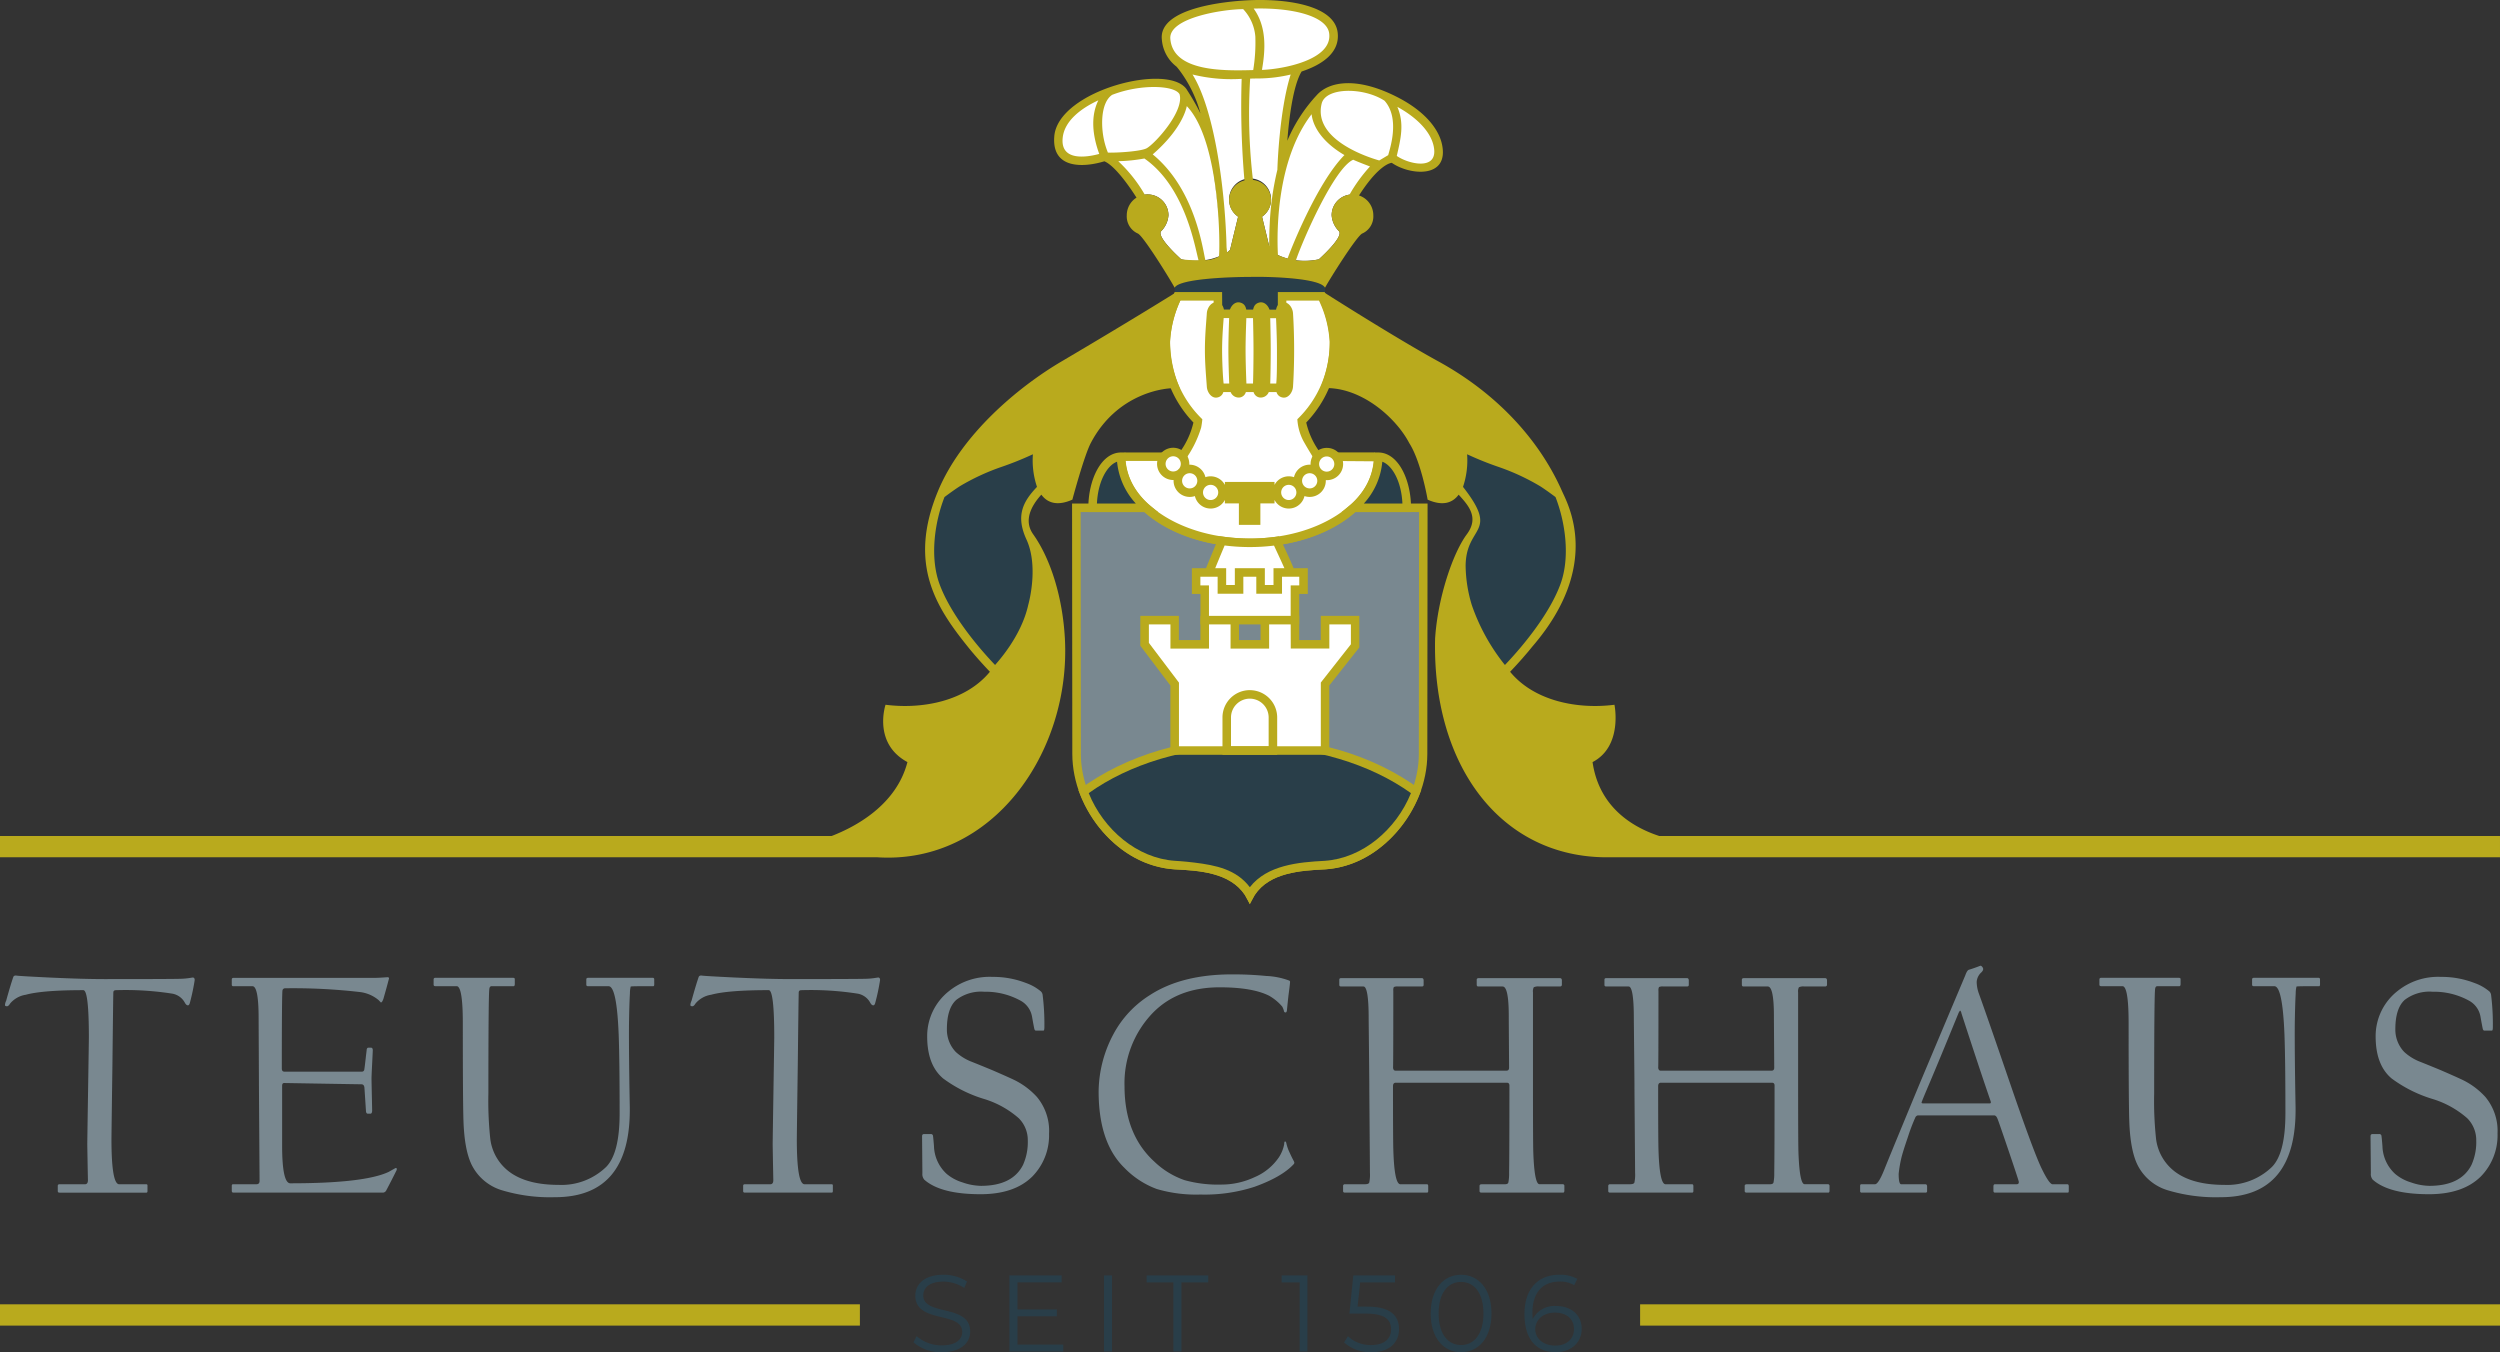 <svg id="Gruppe_1345" data-name="Gruppe 1345" xmlns="http://www.w3.org/2000/svg" xmlns:xlink="http://www.w3.org/1999/xlink" width="447.268" height="241.922" viewBox="0 0 447.268 241.922">
  <rect x="0" y="0" width="447.268" height="241.922" fill="#333333" stroke="none"/>
  <defs>
    <clipPath id="clip-path">
      <rect id="Rechteck_4" data-name="Rechteck 4" width="447.268" height="241.922" fill="none"/>
    </clipPath>
  </defs>
  <g id="Gruppe_1" data-name="Gruppe 1" clip-path="url(#clip-path)">
    <path id="Pfad_1" data-name="Pfad 1" d="M395.513,241.274c-2.666-4.03-8.215-4.374-12.615-4.591-9.952-.667-18.239-10.46-18.263-20.629l-.043-44.817h13.521c4.875,4.508,11.84,6.266,18.28,6.271s13.405-1.762,18.281-6.271h13.521l-.044,44.817c-.023,10.169-8.31,19.963-18.262,20.629-4.4.217-9.949.56-12.615,4.591-.137.207-.881,1.626-.881,1.626s-.744-1.419-.88-1.626" transform="translate(-172.79 -81.153)" fill="#b9aa1d"/>
    <path id="Pfad_2" data-name="Pfad 2" d="M398.158,241.806a5.291,5.291,0,0,1,.287.477h-1.356a5.51,5.51,0,0,1,.288-.477c2.957-4.471,8.893-5.019,13.791-5.271,9.056-.607,16.811-9.643,16.833-19.112l.042-43.29h-11.4c-4.567,4.087-11.583,6.265-18.873,6.272s-14.307-2.185-18.873-6.272h-11.4l.042,43.29c.021,9.466,7.769,18.5,16.819,19.112,0,0,1.55.076,3.487.315,4.1.508,7.9,1.3,10.318,4.957" transform="translate(-174.164 -82.526)" fill="#798890"/>
    <path id="Pfad_3" data-name="Pfad 3" d="M452.035,45.244c-.085-.043-13.128-3.251-11.164-11.184a2.567,2.567,0,0,1,.455-.892s-3.9,3.606-6.361,11.233a53.884,53.884,0,0,0-2.047,16.461,9.625,9.625,0,0,0,2.771,1.164,11.866,11.866,0,0,0,5.423.085s4.491-3.982,3.6-5.03a4.459,4.459,0,0,1-1.312-2.85,3.728,3.728,0,0,1,3.728-3.729c.109,0,.254-.009.371,0,0,0,3.58-5.207,4.536-5.259" transform="translate(-205.158 -15.719)" fill="#fff" fill-rule="evenodd"/>
    <path id="Pfad_4" data-name="Pfad 4" d="M419.066,40.387s.212-14.089,3.093-18.326a25.682,25.682,0,0,1-7.027,1.131c-3.1,0-10.913,1-14.685-2.276,0,0,1.8,1.633,3.854,6.155s2.29,9.864,2.6,13.218c.71,7.735,1.7,15.178,1.7,15.178a3.394,3.394,0,0,0,1.248-.857l1.44-5.931a3.757,3.757,0,1,1,4.283,0l1.44,5.931a2.083,2.083,0,0,0,.521.445,55.985,55.985,0,0,1,1.538-14.669" transform="translate(-189.782 -9.913)" fill="#fff" fill-rule="evenodd"/>
    <path id="Pfad_5" data-name="Pfad 5" d="M426.485,6.554c-1.053-8.076-30.75-5.723-29.933,1.137.941,7.911,12.738,6.273,16.726,6.273s13.937-1.807,13.207-7.41" transform="translate(-187.928 -0.686)" fill="#fff" fill-rule="evenodd"/>
    <path id="Pfad_6" data-name="Pfad 6" d="M368.173,41.31s6.764.326,8.071-.98,7.306-7.8,6.042-10.52c-2.123-4.573-21.379-.024-22.346,7.907-.817,6.7,8.233,3.593,8.233,3.593" transform="translate(-170.56 -13.264)" fill="#fff" fill-rule="evenodd"/>
    <path id="Pfad_7" data-name="Pfad 7" d="M447.879,32.353c-1.963,7.933,11.157,11.18,11.157,11.18l2.2-1.312s1.634,1.633,5.554,1.8,4.64-6.927-4.737-11.827-13.69-1.8-14.174.162" transform="translate(-212.166 -14.013)" fill="#fff" fill-rule="evenodd"/>
    <path id="Pfad_8" data-name="Pfad 8" d="M395.118,45.282c.932,7.711,1.715,15.178,1.715,15.178a13.17,13.17,0,0,1-2.054.753,11.872,11.872,0,0,1-5.423.085s-4.491-3.982-3.6-5.03a4.462,4.462,0,0,0,1.313-2.85,3.729,3.729,0,0,0-3.729-3.729,3.631,3.631,0,0,0-1.516.33s-3.309-6.129-6.19-7.062c0,0,6.766.32,8.073-.985s7.305-7.8,6.042-10.52a33.145,33.145,0,0,1,5.37,13.831" transform="translate(-178.022 -14.905)" fill="#fff" fill-rule="evenodd"/>
    <path id="Pfad_9" data-name="Pfad 9" d="M418.7,100.773l-11.468-.03-.029-3.115h-7.726V96.1c.846-1.694,10.191-1.934,12.987-1.934.49-.011.936-.015,1.271-.015,2.8,0,11.8.255,12.645,1.949v1.531l-7.687,0Z" transform="translate(-189.32 -44.618)" fill="#293e49" fill-rule="evenodd"/>
    <path id="Pfad_10" data-name="Pfad 10" d="M396.54,279.019c-2.666-4.03-8.215-4.374-12.615-4.591-8.228-.551-14.461-6.908-17.165-14.174,8.844-6.547,19.777-9.375,30.66-9.375s21.816,2.828,30.66,9.375c-2.7,7.266-8.937,13.623-17.164,14.174-4.4.217-9.949.56-12.615,4.591-.137.207-.881,1.626-.881,1.626s-.744-1.419-.88-1.626" transform="translate(-173.817 -118.898)" fill="#b9aa1d"/>
    <path id="Pfad_11" data-name="Pfad 11" d="M390.14,99.336h8.49l.022,3.122,9.949.025V99.336h8.381c1.176,2.824,2.405,5.726,2.405,8.845a20.465,20.465,0,0,1-5.705,14.49,14.419,14.419,0,0,0,2.467,5.343l9.658.008,1.526.835c0,9.185-10.9,16.1-23.742,16.1s-23.811-6.987-23.811-16.171l1.544-.763,9.7,0a14.476,14.476,0,0,0,2.475-5.351,20.466,20.466,0,0,1-5.706-14.49c0-3.149,1.164-6.007,2.345-8.845" transform="translate(-179.987 -47.078)" fill="#b9aa1d"/>
    <path id="Pfad_12" data-name="Pfad 12" d="M392.558,102.232a19.546,19.546,0,0,0-1.839,7.322,18.839,18.839,0,0,0,5.771,13.9,12.392,12.392,0,0,1-.216,1.522,19.529,19.529,0,0,1-2.995,5.927l-10.544.014c.6,7.511,10.051,13.886,22.257,13.886s21.594-6.313,22.188-13.821L416.7,130.9s-1.25-1.981-2.108-3.524a9.518,9.518,0,0,1-1.1-3.922,18.837,18.837,0,0,0,5.771-13.9,19.49,19.49,0,0,0-1.9-7.322h-5.84v3.151l-12.988-.033-.022-3.119Z" transform="translate(-181.387 -48.45)" fill="#fff"/>
    <rect id="Rechteck_1" data-name="Rechteck 1" width="153.84" height="3.809" transform="translate(0 233.351)" fill="#b9aa1d"/>
    <rect id="Rechteck_2" data-name="Rechteck 2" width="153.839" height="3.809" transform="translate(293.429 233.352)" fill="#b9aa1d"/>
    <path id="Pfad_13" data-name="Pfad 13" d="M375.041,26.526c1.46-.788,6.756-6.594,5.891-9.659-.883-1.637-7-1.867-12.06.1-2.1,1.39-2.18,6.016-1.135,9.3.14.443.274.792.375,1.037,1.914.046,5.936-.238,6.929-.776m-8.648-8.577c-3.337,1.544-6.017,3.787-6.36,6.6-.532,4.364,4.283,3.6,6.532,2.987-.086-.227-.182-.5-.28-.8-.954-3-1.2-6.085.109-8.778m19.161,28.6a5.407,5.407,0,0,0,2.413-.669c.24-1.284.306-20.552-5.743-26.907-.427,2.015-2.174,5.237-6.1,8.635,7.813,6.4,9,17.511,9.435,18.941M374.7,34.818a3.663,3.663,0,0,1,.513-.035,3.728,3.728,0,0,1,3.728,3.729,4.461,4.461,0,0,1-1.313,2.85c-.89,1.048,3.6,5.031,3.6,5.031a25.7,25.7,0,0,0,3.1.173c-.6-1.984-2.236-13.021-9.69-18.21a29.7,29.7,0,0,1-4.676.484,25.847,25.847,0,0,1,4.741,5.979M398.529,45.63a12.723,12.723,0,0,0,1.72.628c.32-.956,5.16-13.436,10.178-18.514-3.751-2.193-5.613-4.925-5.874-7.31-6.025,7.845-6.294,20.043-6.024,25.2m21.258-17.74c2.094,1.474,7.562,2.763,6.605-1.74-.591-2.786-3.276-5.271-6.5-7.038,1.281,3.014.613,5.685-.1,8.779m-3.133.812,1.6-.954c.166-.764,2.25-6.49-.668-9.741-3.8-2.452-10.516-2.4-11.236.517-1.6,6.483,8.4,9.643,10.3,10.178m-5.323,6.12A27.557,27.557,0,0,1,415,29.783s-2.232-.84-3-1.206c-3.384,1.465-9.015,14.336-10.254,18a12.25,12.25,0,0,0,4.1-.183s4.491-3.982,3.6-5.031a4.457,4.457,0,0,1-1.312-2.85,3.728,3.728,0,0,1,3.193-3.691M394.107,12.536a30.663,30.663,0,0,0,.379-5.984,8.1,8.1,0,0,0-2.175-4.916c-3.6.015-13.31,1.527-13.034,5.279.44,5.965,9.666,5.763,14.83,5.621m.081-11c2.29,3.181,2.157,7.157,1.481,10.971,3.636-.121,12.653-1.751,12.028-6.542-.393-3.019-6.348-4.628-13.51-4.43m4.244,28.813c.013-.634.362-10.682,2.377-17.011a25.781,25.781,0,0,1-5.562.7c-.525,0-1.091.012-1.686.026a101.485,101.485,0,0,0,.5,18.129,3.592,3.592,0,0,1,1.625,6.571l1.285,5.294c-.008-1.012.005-2.4.089-4a51.146,51.146,0,0,1,1.376-9.707M384.669,20.289a22.747,22.747,0,0,0-3.565-7.456c-.3-.415-.55-.717-.731-.922a6.723,6.723,0,0,1-2.61-4.816c-.67-5.773,11.794-6.834,14.978-7.019C399.9-.343,408.574.9,409.208,5.77c.474,3.629-2.773,5.817-6.442,7.023-1.456,2.4-2.209,7.855-2.558,12.388a27.822,27.822,0,0,1,5.264-8.157c2.2-2.467,7.237-3.4,14.664.481,4.812,2.514,7.182,5.667,7.746,8.329,1.315,6.195-5.8,5.537-8.978,3.3,0,0-2.131.005-5.87,5.836a3.731,3.731,0,0,1,2.56,3.543,3.354,3.354,0,0,1-1.955,3.253c-.926.306-5.925,8.271-6.687,9.712-.848-1.694-9.321-1.949-12.119-1.949-.335,0-.781,0-1.271.014-2.8,0-12.667.24-13.513,1.935-.763-1.44-5.683-9.406-6.609-9.712a3.354,3.354,0,0,1-1.955-3.253,3.724,3.724,0,0,1,1.742-3.156c-1.1-1.728-3.765-5.653-5.747-6.5-3.648,1.117-9.471,1.488-8.961-4.494.7-8.243,20.878-13.358,23.795-8.185a41.66,41.66,0,0,1,2.327,4.057Zm-1.421-6.963c4.1,6.606,5.879,21.475,6.088,30.9l.1.922a2.11,2.11,0,0,0,.527-.449l1.44-5.931a3.585,3.585,0,0,1,1.136-6.479,153.642,153.642,0,0,1-.5-18.183,29,29,0,0,1-8.786-.778" transform="translate(-169.897 0)" fill="#b9aa1d"/>
    <path id="Pfad_14" data-name="Pfad 14" d="M421.435,104.773s.112,3.983.112,6.533c0,1.987-.042,4.838-.089,6.038h1.073c.143-1.2.131-4.035.128-6.038,0-2.544-.2-6.533-.2-6.533,0-1.062.3-1.707,1.143-1.923,1.03-.264,1.863.864,1.932,1.923.107,1.635.2,3.977.2,6.533,0,2.583-.09,4.95-.2,6.6-.069,1.058-.9,2.185-1.932,1.921a1.34,1.34,0,0,1-1.023-.963H421.2a1.546,1.546,0,0,1-1.7.963,1.337,1.337,0,0,1-1.023-.963H417.1a1.337,1.337,0,0,1-1.024.963,1.546,1.546,0,0,1-1.7-.963h-1.307a1.337,1.337,0,0,1-1.023.963c-1.03.264-1.863-.863-1.932-1.921-.107-1.652-.344-4.02-.342-6.6,0-2.556.236-4.9.342-6.533.069-1.06.9-2.187,1.932-1.923.844.217,1.213.864,1.144,1.923-.106,1.627-.339,3.989-.343,6.533,0,2,.13,4.835.273,6.038h1c-.046-1.2-.149-4.051-.148-6.038,0-2.549.17-6.533.17-6.533,0-1.062.9-2.187,1.932-1.923.845.217,1.144.862,1.144,1.923,0,0-.169,4-.171,6.533,0,2,.1,4.834.149,6.038h1.182c.046-1.2.091-4.04.089-6.038,0-2.537-.112-6.533-.112-6.533,0-1.062.3-1.707,1.143-1.923,1.029-.264,1.932.862,1.932,1.923" transform="translate(-194.205 -48.725)" fill="#b9aa1d"/>
    <path id="Pfad_15" data-name="Pfad 15" d="M509.357,196.787c-4.523-1.474-10.748-4.982-11.938-13.221,5.462-2.841,3.918-10.259,3.918-10.259-6.487.836-14.311-.593-18.67-5.9.986-1.032,2.524-2.7,3.97-4.5,12.562-14.56,6.332-25.525,5.315-27.829-4.063-9.2-11.691-17.486-22.116-23.2-7.791-4.27-20.284-12.239-20.284-12.239l-1.171.895a20.657,20.657,0,0,1,2.055,7.792,21.97,21.97,0,0,1-1.748,8.379c7.008-.69,13.579,5.239,15.932,9.784,2.142,3.337,3.293,10.125,3.293,10.125,2.709,1.2,4.463.581,5.549-.891,1.758,1.931,3.7,4.071,1.465,7.083-2.538,3.415-5.227,11.484-5.678,18.671-.529,22.906,11.879,39.183,30.857,39.12v0h159.66v-3.81Z" transform="translate(-212.499 -47.221)" fill="#b9aa1d"/>
    <path id="Pfad_16" data-name="Pfad 16" d="M505.038,192.188c3.738-3.916,8.17-9.553,9.971-14.568,1.688-4.7.879-10.873-.921-15.477-.923-.689-1.974-1.449-2.748-1.938a39.827,39.827,0,0,0-7.439-3.451,57.251,57.251,0,0,1-5.441-2.18l-.184-.085.006.125a14.854,14.854,0,0,1-.742,5.709c6.609,8.448.534,6.782.467,14.111a25.117,25.117,0,0,0,1.1,7.013,35.567,35.567,0,0,0,5.93,10.74" transform="translate(-235.797 -73.217)" fill="#293e49"/>
    <path id="Pfad_17" data-name="Pfad 17" d="M211.385,100.534l-1.169-.895s-7.593,4.758-20.284,12.238c-7.809,4.6-17.917,13.08-22.116,23.2-5.417,13.057-.33,20.8,5.315,27.829,1.446,1.8,2.984,3.466,3.97,4.5-4.36,5.309-12.183,6.738-18.671,5.9,0,0-2.328,6.886,3.918,10.259-1.984,7.681-9.263,11.56-13.556,13.221H0v3.81H156.991c20.647,1.3,34.62-18.868,33.526-39.121-.388-7.19-2.457-14.134-5.677-18.671-1.767-2.49-.293-5.152,1.465-7.083,1.085,1.471,2.839,2.091,5.549.891,0,0,2.088-7.821,3.293-10.125,4.583-8.764,13.127-10.112,15.931-9.784a21.991,21.991,0,0,1-1.747-8.379,20.674,20.674,0,0,1,2.054-7.792" transform="translate(0 -47.221)" fill="#b9aa1d"/>
    <path id="Pfad_18" data-name="Pfad 18" d="M328.589,192.188c-3.739-3.916-8.17-9.553-9.973-14.568-1.688-4.7-.878-10.873.922-15.477.923-.689,1.974-1.449,2.747-1.938a39.828,39.828,0,0,1,7.441-3.451,57.274,57.274,0,0,0,5.441-2.18l.184-.085-.005.125a14.867,14.867,0,0,0,.742,5.709c-2.5,2.627-3.853,5.135-1.884,9.415,1.884,4.1.889,9.6.316,11.709-1.288,5.8-5.692,10.426-5.929,10.74" transform="translate(-150.562 -73.217)" fill="#293e49"/>
    <path id="Pfad_19" data-name="Pfad 19" d="M380.944,163.189l1.653,1.341-12.477,0v-.762c0-4.995,2.275-9.894,5.865-9.894h.761v.762a11.607,11.607,0,0,0,4.2,8.556" transform="translate(-175.41 -72.923)" fill="#b9aa1d"/>
    <path id="Pfad_20" data-name="Pfad 20" d="M380.006,164.5a12.813,12.813,0,0,1-3.359-7.48c-1.734.625-3.407,3.428-3.6,7.48Z" transform="translate(-176.798 -74.415)" fill="#293e49"/>
    <path id="Pfad_21" data-name="Pfad 21" d="M457.87,163.209l-1.612,1.322,12.418,0v-.762c0-5-2.274-9.894-5.864-9.894h-.762v.762a11.622,11.622,0,0,1-4.181,8.576" transform="translate(-216.232 -72.923)" fill="#b9aa1d"/>
    <path id="Pfad_22" data-name="Pfad 22" d="M463.82,164.5a12.743,12.743,0,0,0,3.3-7.48c1.734.625,3.407,3.428,3.6,7.48Z" transform="translate(-219.816 -74.415)" fill="#293e49"/>
    <path id="Pfad_23" data-name="Pfad 23" d="M399.077,279c3.067-3.967,8.708-4.481,13.4-4.723,6.736-.452,12.773-5.567,15.423-12.111-7.206-5.152-17.438-8.394-28.824-8.394s-21.617,3.242-28.823,8.394c2.648,6.54,8.679,11.653,15.409,12.11,0,0,1.55.076,3.487.316,3.88.481,7.5,1.218,9.921,4.4,0,0,.006.008.007.009" transform="translate(-175.472 -120.27)" fill="#293e49"/>
    <path id="Pfad_24" data-name="Pfad 24" d="M423.845,152.3a2.885,2.885,0,1,1,0,5.769l-.159,0,0,.118a2.887,2.887,0,0,1-3.814,2.731,2.886,2.886,0,0,1-5.363.693v.619h-2.53v3.843h-3.843V162.23h-2.506v-.618a2.886,2.886,0,0,1-5.363-.694,2.887,2.887,0,0,1-3.814-2.731l0-.145a2.884,2.884,0,1,1,2.813-2.883l0,.145a2.906,2.906,0,0,1,2.883,2.232,2.889,2.889,0,0,1,3.482,1.385v-.534h8.88v.534a2.889,2.889,0,0,1,3.482-1.385A2.886,2.886,0,0,1,420.8,155.3l.159,0,0-.119a2.885,2.885,0,0,1,2.884-2.884" transform="translate(-186.49 -72.167)" fill="#b9aa1d"/>
    <path id="Pfad_25" data-name="Pfad 25" d="M449.956,155.228a1.36,1.36,0,1,0,1.362,1.359,1.36,1.36,0,0,0-1.362-1.359" transform="translate(-212.601 -73.567)" fill="#fff"/>
    <path id="Pfad_26" data-name="Pfad 26" d="M437.063,164.881a1.36,1.36,0,1,0,1.36,1.36,1.36,1.36,0,0,0-1.36-1.36" transform="translate(-206.491 -78.141)" fill="#fff"/>
    <path id="Pfad_27" data-name="Pfad 27" d="M444.173,160.928a1.36,1.36,0,1,0,1.36,1.36,1.361,1.361,0,0,0-1.36-1.36" transform="translate(-209.86 -76.268)" fill="#fff"/>
    <path id="Pfad_28" data-name="Pfad 28" d="M410.481,164.881a1.36,1.36,0,1,0,1.36,1.36,1.36,1.36,0,0,0-1.36-1.36" transform="translate(-193.893 -78.141)" fill="#fff"/>
    <path id="Pfad_29" data-name="Pfad 29" d="M403.37,160.928a1.352,1.352,0,0,0-.822.276,1.373,1.373,0,0,0-.241.235,1.361,1.361,0,1,0,1.063-.511" transform="translate(-190.523 -76.268)" fill="#fff"/>
    <path id="Pfad_30" data-name="Pfad 30" d="M398.58,157.616a2.594,2.594,0,0,1,.24-.234,1.361,1.361,0,1,0-.24.234" transform="translate(-187.863 -73.54)" fill="#fff"/>
    <path id="Pfad_31" data-name="Pfad 31" d="M416.222,209.455v4.322h3.856v-4.322h6.9v5.638l-5.38,6.821v12.392H393.176v-12.4c-5.381-7.113,0,0-5.381-7.113v-5.34h6.9v4.322h3.857v-4.322h6.9v4.322h3.857v-4.322Z" transform="translate(-183.786 -99.266)" fill="#b9aa1d"/>
    <path id="Pfad_32" data-name="Pfad 32" d="M423.526,188.064h2.544v4.6h-1.537v5.457H406.867v-5.457H405.33v-4.6h2.531c.559-1.367,1.4-3.424,2.153-5.2l.229-.541a38.031,38.031,0,0,0,5.456.434,34.383,34.383,0,0,0,4.672-.32l.555-.076c.885,1.877,1.812,3.767,2.6,5.7" transform="translate(-192.096 -86.409)" fill="#b9aa1d"/>
    <path id="Pfad_33" data-name="Pfad 33" d="M416.072,212.351h-3.857v4.322h-6.9v-4.322h-3.856v4.322h-6.9v-4.322h-3.857v3.3c5.386,7.109,0,0,5.381,7.113v11.386h25.379v-11.4l5.381-6.846v-3.56h-3.857v4.322h-6.9Z" transform="translate(-185.159 -100.639)" fill="#fff"/>
    <path id="Pfad_34" data-name="Pfad 34" d="M411.314,196.132h-3.088v1.55h1.537v5.457h14.618v-5.457h1.537v-1.55H422.83v3.047h-4.6v-3.047h-2.319v3.047h-4.6Z" transform="translate(-193.469 -92.952)" fill="#fff"/>
    <path id="Pfad_35" data-name="Pfad 35" d="M423.784,185.528a35.755,35.755,0,0,1-8.831-.023c-.682,1.619-1.3,3.117-1.687,4.066h1.96v3.005h1.552v-3.005h5.368v3.005h1.55v-3.005h1.946c-.33-.75-.9-2-1.857-4.043" transform="translate(-195.857 -87.916)" fill="#fff"/>
    <path id="Pfad_36" data-name="Pfad 36" d="M420.633,234.711a4.893,4.893,0,0,1,4.894,4.894v6.671H415.74V239.6a4.893,4.893,0,0,1,4.893-4.894m0,1.523a3.37,3.37,0,0,0-3.369,3.37v5.147H424V239.6a3.371,3.371,0,0,0-3.37-3.37" transform="translate(-197.03 -111.236)" fill="#b9aa1d"/>
    <path id="Pfad_37" data-name="Pfad 37" d="M35.639,332.567a36.875,36.875,0,0,1-.876,4.125c-.076.264-.189.4-.339.4q-.283,0-.537-.452A3.167,3.167,0,0,0,31.626,335a54.129,54.129,0,0,0-10.059-.621q-.452,0-.48.367t-.169,13.167q-.17,12.291-.17,13.139,0,8.053,1.385,8.053h4.86c.132,0,.2.076.2.226v.989c0,.188-.066.282-.2.282H11.452c-.207,0-.31-.094-.31-.282v-.933c0-.188.1-.283.31-.283H16q.537,0,.537-.734-.113-5.934-.113-6.5,0-.48.142-9.537t.142-9.451q0-8.505-.989-8.505-7.291,0-10.285.819a4.552,4.552,0,0,0-2.8,1.554c-.208.339-.4.509-.566.509-.245,0-.368-.075-.368-.226a1.783,1.783,0,0,1,.2-.734q.791-2.853,1.272-4.239.113-.367.622-.283.593.085,5.82.339,6.1.283,9.861.282,12.093,0,13.732-.057a12.77,12.77,0,0,0,1.427-.127q.664-.1.636-.1.368,0,.368.452" transform="translate(-0.807 -157.23)" fill="#798890"/>
    <path id="Pfad_38" data-name="Pfad 38" d="M108.325,366.827q-.791,1.611-1.893,3.7a.686.686,0,0,1-.593.339H79.108c-.189,0-.283-.113-.283-.339v-.876c0-.188.075-.282.226-.282h4.182q.564,0,.565-.593,0-.254-.057-8.688t-.056-8.7q0-.269-.028-5.821t-.028-5.891q0-5.736-1.1-5.736H79.108a.249.249,0,0,1-.283-.282v-.932c0-.188.113-.282.339-.282h25.289q.508,0,1.37-.057t.833-.056c.245,0,.339.095.283.283q-.4,1.554-.989,3.588-.227.651-.452.65l-.4-.424a6.357,6.357,0,0,0-3.306-1.441,103.991,103.991,0,0,0-13.422-.678.466.466,0,0,0-.466.339q-.127.339-.127,14.015,0,.566.48.565h13.817a.439.439,0,0,0,.466-.424q.07-.424.226-1.808t.184-1.526q0-.537.339-.537h.424q.339,0,.339.48,0,.114-.113,2.36t-.113,2.67q0,.424.056,2.966t.057,2.713q0,.622-.311.621h-.452q-.283,0-.339-.4-.114-1.808-.283-4.295-.084-.565-.537-.565-.254,0-6.965-.113t-6.852-.113q-.368,0-.367.509v10.652q0,6.782,1.469,6.782,13.223,0,17.575-2.034,1.045-.593,1.272-.706.282,0,.169.367" transform="translate(-37.358 -157.498)" fill="#798890"/>
    <path id="Pfad_39" data-name="Pfad 39" d="M186.936,333.7q0,.339-.169.339h-1.611q-2.176,0-2.43.056a4.891,4.891,0,0,0-.141,1.243q-.114,1.809-.17,5.651-.028,5.454.142,14.524.282,16.275-13.393,16.275a29.886,29.886,0,0,1-9.579-1.272,8.891,8.891,0,0,1-5.284-4.464q-1.329-2.655-1.5-8-.113-3.475-.113-17.406,0-6.612-1.1-6.612h-3.815c-.208,0-.311-.094-.311-.283v-.876c0-.226.1-.339.311-.339h13.874q.339,0,.339.226v.876q0,.4-.226.4h-3.928q-.339,0-.4.48-.17,1.158-.169,18.62a63.875,63.875,0,0,0,.339,8.223,8.682,8.682,0,0,0,3.758,6.131q3.108,2.092,8.448,2.091a11.5,11.5,0,0,0,8.505-3.193q2.43-2.43,2.43-9.607,0-9.494-.169-14.044-.339-8.7-1.808-8.7h-3.645q-.226,0-.283-.085a.342.342,0,0,1-.057-.2v-.932c0-.188.113-.283.339-.283h11.528a.25.25,0,0,1,.283.283Z" transform="translate(-69.886 -157.6)" fill="#798890"/>
    <path id="Pfad_40" data-name="Pfad 40" d="M268.724,332.567a36.632,36.632,0,0,1-.876,4.125c-.076.264-.188.4-.339.4q-.282,0-.537-.452a3.166,3.166,0,0,0-2.26-1.639,54.14,54.14,0,0,0-10.059-.621q-.452,0-.48.367T254,347.91q-.17,12.291-.17,13.139,0,8.053,1.385,8.053h4.86c.132,0,.2.076.2.226v.989q0,.283-.2.282H244.538c-.208,0-.311-.094-.311-.282v-.933c0-.188.1-.283.311-.283h4.549q.537,0,.537-.734-.113-5.934-.113-6.5,0-.48.141-9.537t.142-9.451q0-8.505-.989-8.505-7.29,0-10.285.819a4.552,4.552,0,0,0-2.8,1.554c-.208.339-.4.509-.566.509q-.367,0-.367-.226a1.789,1.789,0,0,1,.2-.734q.791-2.853,1.272-4.239.113-.367.622-.283.593.085,5.82.339,6.1.283,9.861.282,12.094,0,13.733-.057a12.782,12.782,0,0,0,1.427-.127q.664-.1.636-.1.367,0,.367.452" transform="translate(-111.273 -157.23)" fill="#798890"/>
    <path id="Pfad_41" data-name="Pfad 41" d="M336.295,360.221a10.5,10.5,0,0,1-2.995,7.714q-3.193,3.165-9.268,3.165-7.12,0-10.059-2.6a1.547,1.547,0,0,1-.339-1.158q0-.2-.028-3.306t-.028-3.334q0-.367.4-.367h1.159a.373.373,0,0,1,.4.367q.057.368.17,1.78a7,7,0,0,0,2.261,4.973,7.915,7.915,0,0,0,2.826,1.526,10.431,10.431,0,0,0,3.306.622q5.651,0,7.544-3.758a9.952,9.952,0,0,0,.847-4.351,5.534,5.534,0,0,0-1.611-3.984,16.826,16.826,0,0,0-6.3-3.476,23.874,23.874,0,0,1-7.234-3.645q-2.854-2.4-2.854-7.517a10.243,10.243,0,0,1,3.9-8.109,11.568,11.568,0,0,1,7.8-2.543,16.136,16.136,0,0,1,5.934,1.074,8.549,8.549,0,0,1,2.571,1.413,1.053,1.053,0,0,1,.452.763,42.222,42.222,0,0,1,.311,5.764q0,.593-.17.593h-1.356c-.132,0-.226-.113-.282-.339q-.17-.819-.4-2.147a4.049,4.049,0,0,0-1.978-2.826,12.988,12.988,0,0,0-6.583-1.639,7.289,7.289,0,0,0-4.973,1.441q-1.7,1.5-1.7,5.283a5.78,5.78,0,0,0,1.582,4.041,9,9,0,0,0,2.967,1.809q1.837.735,3.674,1.5,3.645,1.583,4.295,1.95a13.408,13.408,0,0,1,3.588,2.8,9.487,9.487,0,0,1,2.176,6.527" transform="translate(-148.612 -157.447)" fill="#798890"/>
    <path id="Pfad_42" data-name="Pfad 42" d="M408.572,364.844a.387.387,0,0,1-.056.48q-2.12,2.289-7.008,4.041a28.831,28.831,0,0,1-9.663,1.385,24.894,24.894,0,0,1-7.827-.989A15.544,15.544,0,0,1,378.254,366q-4.634-4.492-4.634-13.7a22.189,22.189,0,0,1,2.656-10.257,18.565,18.565,0,0,1,6.527-6.979q5.707-3.7,14.665-3.7a60.772,60.772,0,0,1,6.131.283,13.3,13.3,0,0,1,4.1.819.261.261,0,0,1,.169.282q-.028.453-.282,2.374-.17,1.554-.283,2.712-.057.339-.226.339a.272.272,0,0,1-.3-.255,3.248,3.248,0,0,0-.31-.791,8.75,8.75,0,0,0-2.359-1.95q-3-1.5-8.844-1.5-7.516,0-11.98,4.606a18.12,18.12,0,0,0-5.03,13.082q0,8.619,5.312,13.478a14.828,14.828,0,0,0,5.425,3.334,22.266,22.266,0,0,0,6.612.791,13.974,13.974,0,0,0,5.962-1.343,9.947,9.947,0,0,0,4.295-3.517,6.433,6.433,0,0,0,.961-2.374q0-.481.169-.48c.075,0,.141.085.2.254a7.384,7.384,0,0,0,.622,1.78q.282.65.763,1.554" transform="translate(-177.068 -157.04)" fill="#798890"/>
    <path id="Pfad_43" data-name="Pfad 43" d="M495.733,370.682c0,.226-.076.339-.226.339h-14.58q-.368,0-.368-.283v-.932c0-.188.142-.282.425-.282h4.1q.509,0,.622-.282a8.137,8.137,0,0,0,.141-1.809q.055-3.079.057-15.569,0-.509-.481-.509H465.583q-.508,0-.508.621,0,9.155.056,11.246.17,6.3,1.272,6.3h4.747c.15,0,.226.113.226.339v.876c0,.189-.076.283-.226.283H456.485q-.339,0-.339-.283v-.876a.3.3,0,0,1,.339-.339h3.532q.679,0,.805-.282a6.84,6.84,0,0,0,.127-1.809q0-.48-.057-7.7t-.056-8q0-.776-.056-6.131t-.057-5.722q0-5.736-.932-5.736h-3.985q-.339,0-.339-.282v-.933c0-.188.113-.283.339-.283h14.411q.339,0,.339.424v.791q0,.283-.339.282h-4.239a1.485,1.485,0,0,0-.748.1,1.224,1.224,0,0,0-.1.664q0,15.061-.056,13.647.028.65.452.65h19.836q.481,0,.481-.537,0-.2-.029-4.507t-.027-4.733q0-5.284-1.1-5.284h-4.351q-.283,0-.283-.339v-.876c0-.188.131-.283.4-.283h14.467c.245,0,.368.142.368.424v.734c0,.226-.124.339-.368.339h-3.7a1.8,1.8,0,0,0-.961.141,1.621,1.621,0,0,0-.142.9v15.343q0,11.444.057,13.252.2,5.736,1.1,5.736h4.125a.3.3,0,0,1,.339.339Z" transform="translate(-215.858 -157.651)" fill="#798890"/>
    <path id="Pfad_44" data-name="Pfad 44" d="M585.908,370.682c0,.226-.076.339-.226.339H571.1q-.367,0-.367-.283v-.932q0-.282.424-.282h4.1c.339,0,.546-.094.622-.282a8.109,8.109,0,0,0,.141-1.809q.056-3.079.057-15.569,0-.509-.48-.509H555.758q-.508,0-.508.621,0,9.155.056,11.246.17,6.3,1.271,6.3h4.747q.226,0,.226.339v.876q0,.283-.226.283H546.66q-.339,0-.339-.283v-.876a.3.3,0,0,1,.339-.339h3.531c.452,0,.72-.094.806-.282a6.863,6.863,0,0,0,.127-1.809q0-.48-.057-7.7t-.056-8q0-.776-.056-6.131t-.057-5.722q0-5.736-.932-5.736h-3.985q-.339,0-.339-.282v-.933c0-.188.113-.283.339-.283h14.411q.339,0,.339.424v.791c0,.188-.113.282-.339.282h-4.239a1.487,1.487,0,0,0-.749.1,1.225,1.225,0,0,0-.1.664q0,15.061-.056,13.647.027.65.452.65h19.836q.48,0,.48-.537,0-.2-.029-4.507t-.028-4.733q0-5.284-1.1-5.284h-4.352q-.282,0-.282-.339v-.876c0-.188.132-.283.4-.283h14.467c.245,0,.368.142.368.424v.734c0,.226-.123.339-.368.339h-3.7a1.8,1.8,0,0,0-.961.141,1.623,1.623,0,0,0-.141.9v15.343q0,11.444.057,13.252.2,5.736,1.1,5.736h4.125a.3.3,0,0,1,.339.339Z" transform="translate(-258.594 -157.651)" fill="#798890"/>
    <path id="Pfad_45" data-name="Pfad 45" d="M669.92,368.738c0,.189-.057.283-.169.283H656.724q-.283,0-.282-.339v-.763q0-.4.282-.4H660.6q.452,0,.368-.509-.255-.9-1.95-5.891t-1.865-5.355q-.226-.565-.593-.565H642.907a.668.668,0,0,0-.424.339,33.816,33.816,0,0,0-1.356,3.574q-.961,2.812-1.187,3.829a22.489,22.489,0,0,0-.453,2.713q0,1.865.453,1.865h4.295q.339,0,.339.4v.819a.25.25,0,0,1-.282.283H632.876a.25.25,0,0,1-.282-.283v-.932c0-.188.075-.283.226-.283h2.43q.621,0,1.681-2.656t6.315-15.343q3.362-8,8.166-19.384.311-.875.622-.989.791-.226,2.034-.707.2-.084.452.3t-.226.861a2.517,2.517,0,0,0-.848,1.7,6.3,6.3,0,0,0,.4,2.119q1.526,4.239,5.51,15.866t5.538,15.046q1.5,3.194,2.147,3.193h2.656c.15,0,.226.132.226.4Zm-13.987-16.106q-1.159-3.363-2.487-7.375t-2.74-8.364a.713.713,0,0,0-.226-.452,1.882,1.882,0,0,0-.282.452q-3.533,8.646-5.072,12.263t-1.54,3.73c0,.113.085.17.255.17h11.952q.283,0,.141-.424" transform="translate(-299.803 -155.651)" fill="#798890"/>
    <path id="Pfad_46" data-name="Pfad 46" d="M753.434,333.7q0,.339-.169.339h-1.61q-2.176,0-2.43.056a4.887,4.887,0,0,0-.142,1.243q-.112,1.809-.169,5.651-.028,5.454.142,14.524.282,16.275-13.393,16.275a29.887,29.887,0,0,1-9.579-1.272,8.89,8.89,0,0,1-5.283-4.464q-1.329-2.655-1.5-8-.112-3.475-.113-17.406,0-6.612-1.1-6.612h-3.815c-.208,0-.311-.094-.311-.283v-.876c0-.226.1-.339.311-.339h13.874q.339,0,.339.226v.876c0,.264-.076.4-.226.4H724.33q-.339,0-.4.48-.17,1.158-.17,18.62a63.853,63.853,0,0,0,.339,8.223,8.684,8.684,0,0,0,3.759,6.131q3.107,2.092,8.448,2.091a11.5,11.5,0,0,0,8.506-3.193q2.429-2.43,2.43-9.607,0-9.494-.169-14.044-.339-8.7-1.809-8.7h-3.645c-.151,0-.245-.028-.282-.085a.341.341,0,0,1-.057-.2v-.932c0-.188.113-.283.339-.283h11.528a.25.25,0,0,1,.283.283Z" transform="translate(-338.364 -157.6)" fill="#798890"/>
    <path id="Pfad_47" data-name="Pfad 47" d="M828.893,360.221a10.5,10.5,0,0,1-2.995,7.714Q822.7,371.1,816.63,371.1q-7.121,0-10.06-2.6a1.547,1.547,0,0,1-.339-1.158q0-.2-.029-3.306t-.028-3.334q0-.367.4-.367h1.159a.374.374,0,0,1,.4.367q.056.368.169,1.78a7,7,0,0,0,2.261,4.973,7.916,7.916,0,0,0,2.825,1.526,10.431,10.431,0,0,0,3.306.622q5.651,0,7.545-3.758a9.953,9.953,0,0,0,.847-4.351,5.532,5.532,0,0,0-1.611-3.984,16.826,16.826,0,0,0-6.3-3.476,23.875,23.875,0,0,1-7.234-3.645q-2.854-2.4-2.854-7.517a10.243,10.243,0,0,1,3.9-8.109,11.568,11.568,0,0,1,7.8-2.543,16.135,16.135,0,0,1,5.934,1.074,8.549,8.549,0,0,1,2.571,1.413,1.051,1.051,0,0,1,.452.763,42.247,42.247,0,0,1,.311,5.764q0,.593-.17.593h-1.356c-.132,0-.226-.113-.283-.339q-.17-.819-.4-2.147a4.05,4.05,0,0,0-1.978-2.826,12.992,12.992,0,0,0-6.584-1.639,7.289,7.289,0,0,0-4.973,1.441q-1.7,1.5-1.7,5.283a5.78,5.78,0,0,0,1.582,4.041,9.008,9.008,0,0,0,2.967,1.809q1.837.735,3.674,1.5,3.645,1.583,4.295,1.95a13.4,13.4,0,0,1,3.589,2.8,9.488,9.488,0,0,1,2.176,6.527" transform="translate(-382.067 -157.447)" fill="#798890"/>
    <path id="Pfad_48" data-name="Pfad 48" d="M310.652,445.606l.565-1.109a6.693,6.693,0,0,0,4.5,1.654c2.55,0,3.659-1.071,3.659-2.414,0-3.737-8.39-1.44-8.39-6.482,0-2.005,1.557-3.738,5.022-3.738a7.691,7.691,0,0,1,4.224,1.207l-.487,1.148a7.014,7.014,0,0,0-3.737-1.129c-2.492,0-3.6,1.109-3.6,2.472,0,3.737,8.39,1.479,8.39,6.443,0,2-1.6,3.718-5.08,3.718a7.389,7.389,0,0,1-5.061-1.771" transform="translate(-147.226 -205.455)" fill="#293e49"/>
    <path id="Pfad_49" data-name="Pfad 49" d="M352.922,446.12v1.246h-9.636V433.74h9.344v1.246h-7.9v4.847h7.047v1.226h-7.047v5.061Z" transform="translate(-162.692 -205.561)" fill="#293e49"/>
    <rect id="Rechteck_3" data-name="Rechteck 3" width="1.44" height="13.626" transform="translate(197.508 228.179)" fill="#293e49"/>
    <path id="Pfad_50" data-name="Pfad 50" d="M394.73,434.986h-4.789V433.74h11.018v1.246H396.17v12.38h-1.44Z" transform="translate(-184.803 -205.561)" fill="#293e49"/>
    <path id="Pfad_51" data-name="Pfad 51" d="M440.471,433.74v13.626h-1.4v-12.38h-3.212V433.74Z" transform="translate(-206.564 -205.561)" fill="#293e49"/>
    <path id="Pfad_52" data-name="Pfad 52" d="M466.927,443.356c0,2.316-1.616,4.127-4.945,4.127a7.035,7.035,0,0,1-4.886-1.752l.681-1.11a5.9,5.9,0,0,0,4.185,1.577c2.316,0,3.543-1.129,3.543-2.784,0-1.752-1.09-2.842-4.555-2.842h-2.9l.7-6.832h7.456v1.246h-6.23l-.467,4.341h1.752c4.108,0,5.665,1.615,5.665,4.03" transform="translate(-216.63 -205.561)" fill="#293e49"/>
    <path id="Pfad_53" data-name="Pfad 53" d="M486.549,440.447c0-4.341,2.277-6.93,5.431-6.93s5.45,2.589,5.45,6.93-2.3,6.93-5.45,6.93-5.431-2.589-5.431-6.93m9.44,0c0-3.64-1.635-5.645-4.01-5.645s-4.01,2-4.01,5.645,1.635,5.645,4.01,5.645,4.01-2,4.01-5.645" transform="translate(-230.588 -205.455)" fill="#293e49"/>
    <path id="Pfad_54" data-name="Pfad 54" d="M528.68,443.192c0,2.55-2,4.185-4.653,4.185-3.62,0-5.586-2.511-5.586-6.813,0-4.633,2.531-7.047,6.229-7.047a6.247,6.247,0,0,1,3.231.74l-.564,1.129a4.773,4.773,0,0,0-2.648-.643c-2.939,0-4.827,1.889-4.827,5.587,0,.311.019.7.059,1.11a4.352,4.352,0,0,1,4.165-2.336c2.706,0,4.594,1.6,4.594,4.088m-1.382.039c0-1.791-1.324-2.94-3.426-2.94-2.083,0-3.5,1.285-3.5,2.978,0,1.5,1.246,2.92,3.6,2.92,1.966,0,3.329-1.149,3.329-2.959" transform="translate(-245.703 -205.455)" fill="#293e49"/>
  </g>
</svg>
